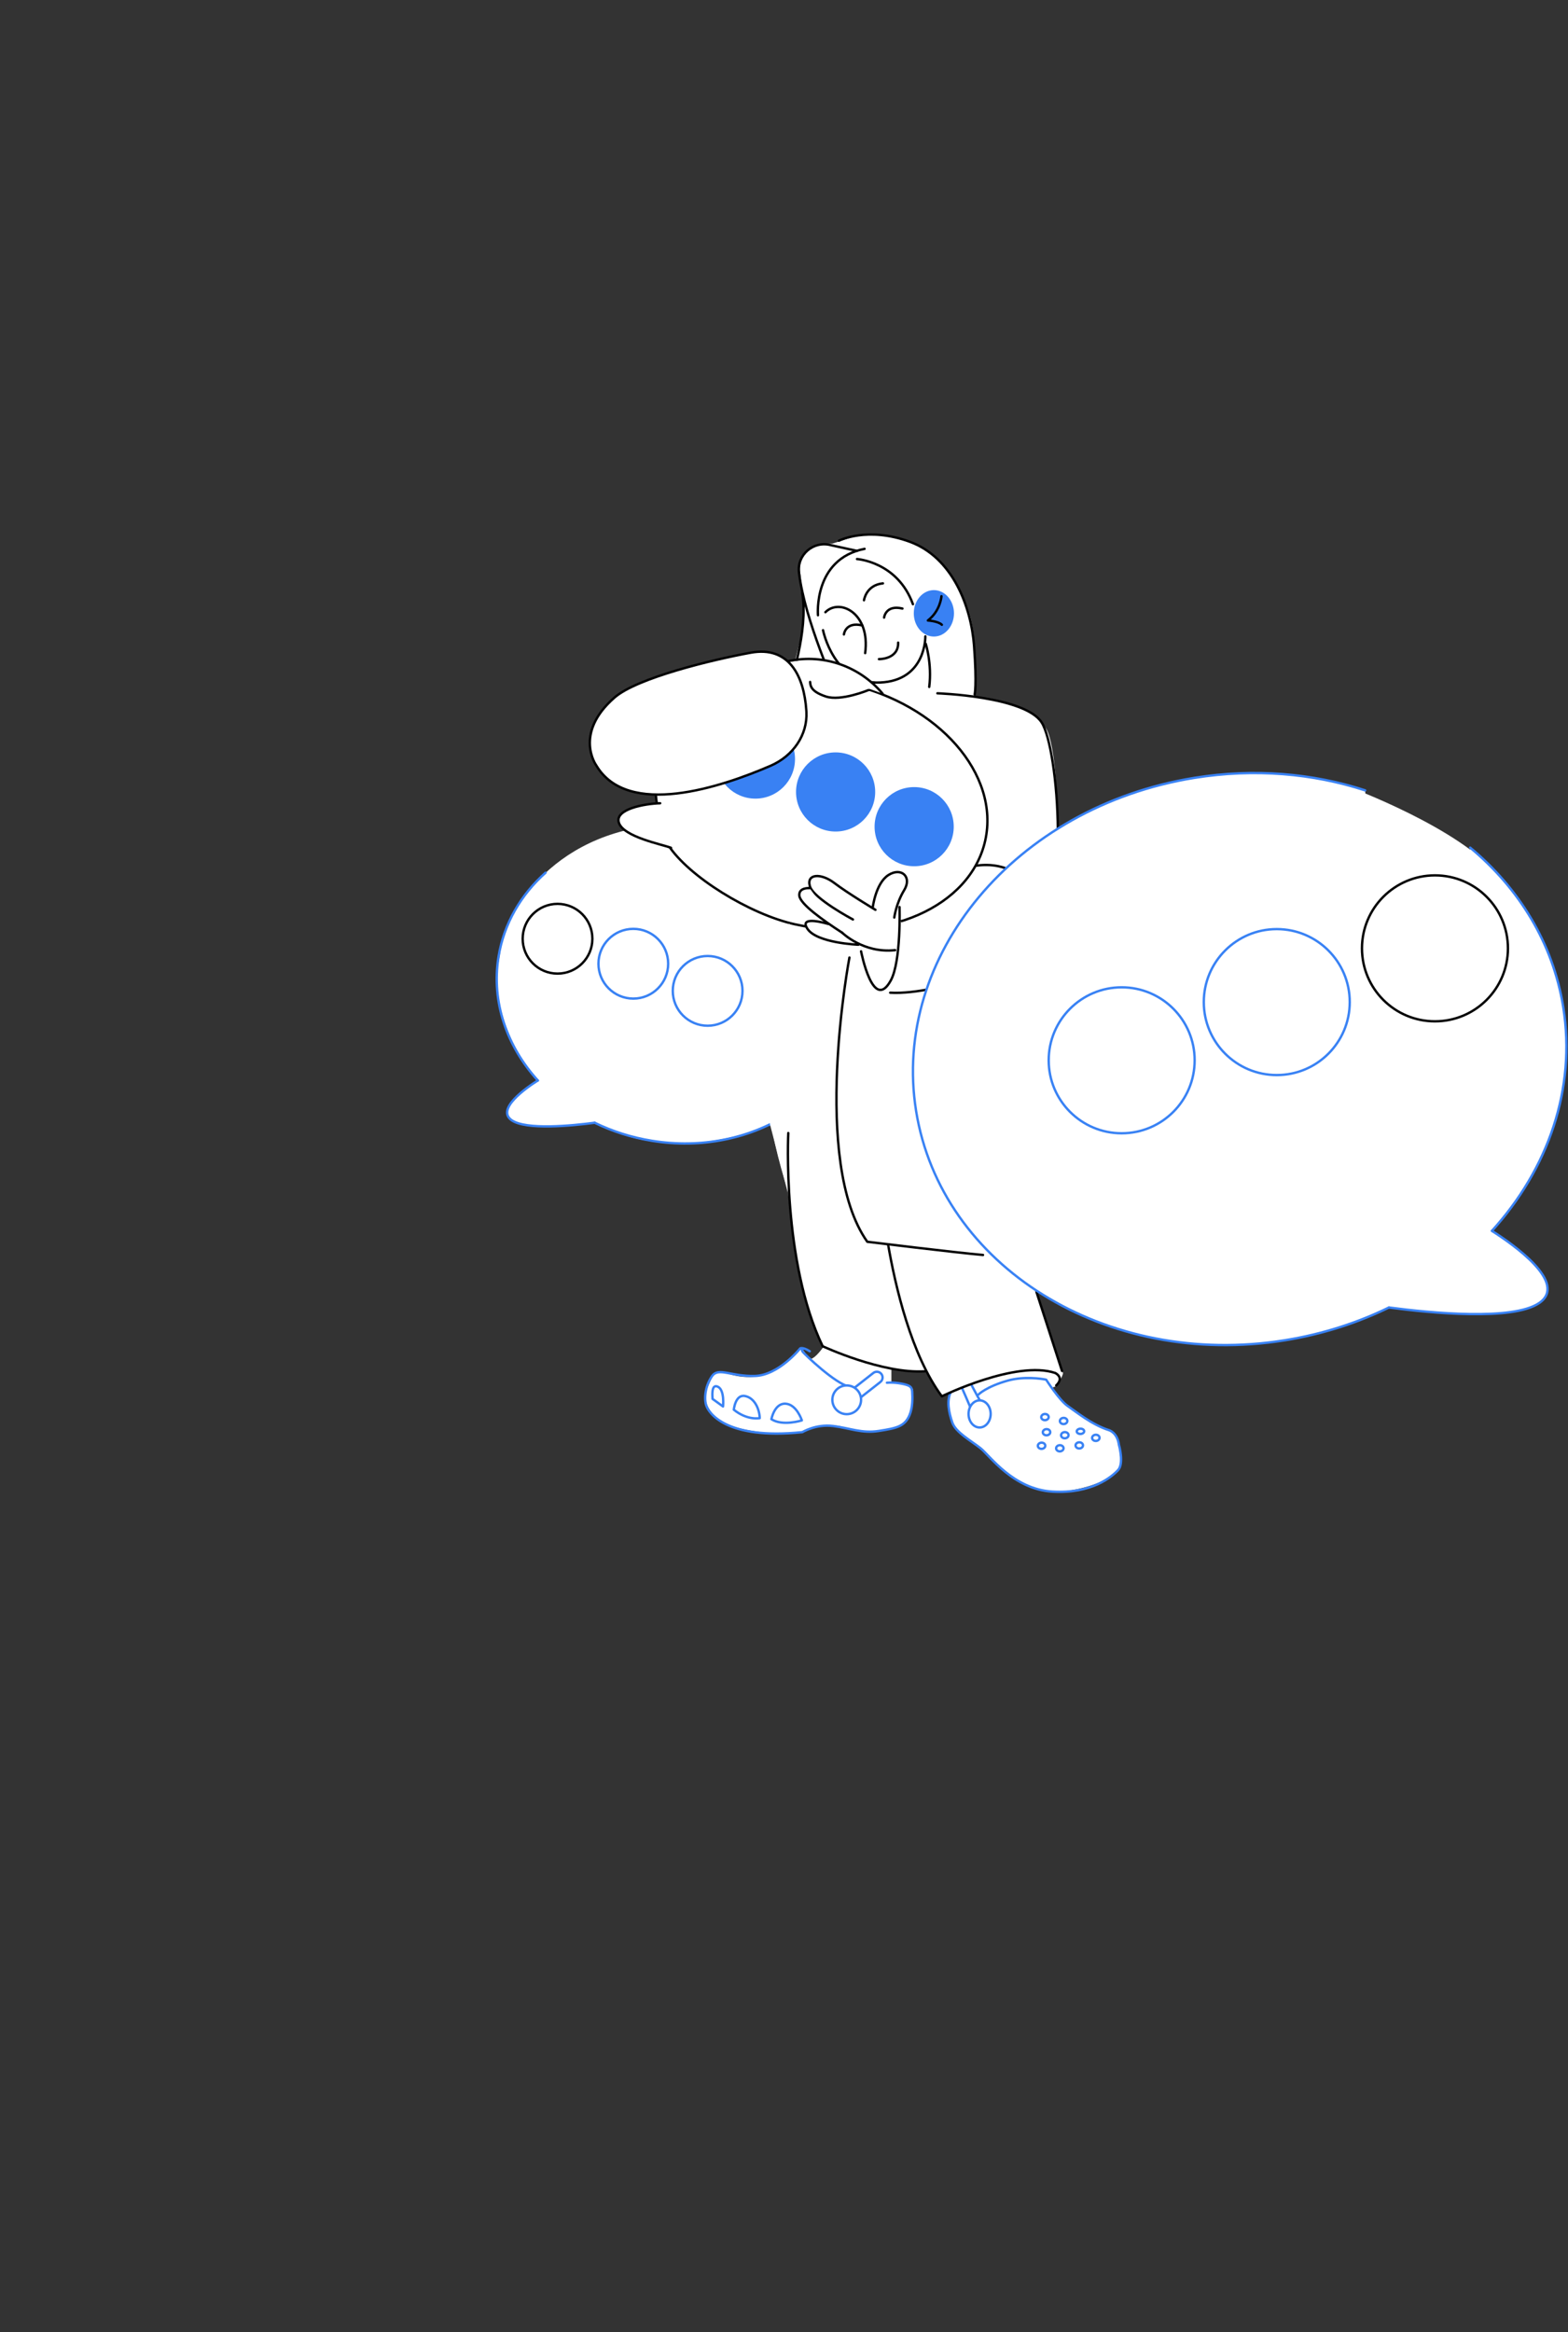 <?xml version="1.0" encoding="UTF-8"?> <svg xmlns="http://www.w3.org/2000/svg" width="1978" height="2942" viewBox="0 0 1978 2942" fill="none"><rect x="0" y="0" width="1978" height="2942" fill="#333333" stroke="none"/><path d="M916.24 1731.85C927.132 1736.55 954.683 1742.36 977.749 1728C1006.58 1710.06 1008.5 1690.2 1018.11 1711.35C1024.38 1725.13 1046.73 1686.14 1047.59 1687.64L1055.28 1701.09L1124.47 1722.24V1745.3C1133.44 1744.88 1151.51 1746.07 1152.02 1754.27C1152.66 1764.53 1148.18 1791.44 1141.13 1795.28C1134.58 1798.85 1112.17 1808.72 1092.07 1805.48C1082.37 1805.64 1067.65 1803.39 1062 1800C1056 1796.4 1035.17 1798.5 1025.5 1800L1010 1806.17C976 1811.34 938.5 1804.5 920.5 1798C902.5 1791.5 894 1779.5 891 1769.01C888 1758.52 892 1751 898 1738C902.8 1727.6 912.16 1729.57 916.24 1731.85Z" fill="white"></path><path d="M1205.5 1802C1194.3 1789.6 1196.83 1765.17 1199.5 1754.5H1201.5C1204.17 1746.5 1207.03 1728.27 1210 1725C1215 1719.5 1271 1707.5 1281 1707C1291 1706.5 1338 1730.5 1338 1739.5C1338 1746.7 1330.33 1749.83 1326.5 1750.5L1344 1771C1357.33 1780.5 1385.9 1800 1393.5 1802C1401.1 1804 1407 1809.83 1409 1812.5C1410.67 1821 1414 1840 1414 1848C1414 1858 1397.5 1864 1396 1865.5C1394.5 1867 1370 1879 1338 1881.5C1306 1884 1282.5 1867.5 1278.5 1865.5C1275.3 1863.9 1250.17 1839.83 1238 1828C1231.83 1824.5 1216.7 1814.4 1205.5 1802Z" fill="white"></path><path d="M1318.36 1791.47C1320.95 1791.37 1322.98 1789.53 1322.89 1787.38C1322.81 1785.22 1320.64 1783.56 1318.05 1783.67C1315.45 1783.77 1313.43 1785.61 1313.51 1787.76C1313.6 1789.92 1315.77 1791.58 1318.36 1791.47Z" stroke="#3982F4" stroke-width="3" stroke-linecap="round" stroke-linejoin="round"></path><path d="M1320.34 1810.56C1322.93 1810.46 1324.96 1808.63 1324.87 1806.47C1324.79 1804.31 1322.62 1802.65 1320.02 1802.76C1317.43 1802.87 1315.41 1804.7 1315.49 1806.85C1315.58 1809.01 1317.75 1810.67 1320.34 1810.56Z" stroke="#3982F4" stroke-width="3" stroke-linecap="round" stroke-linejoin="round"></path><path d="M1314.08 1827.65C1316.67 1827.54 1318.7 1825.71 1318.61 1823.55C1318.52 1821.4 1316.35 1819.74 1313.76 1819.84C1311.17 1819.95 1309.14 1821.78 1309.23 1823.94C1309.32 1826.09 1311.49 1827.75 1314.08 1827.65Z" stroke="#3982F4" stroke-width="3" stroke-linecap="round" stroke-linejoin="round"></path><path d="M1337.12 1830.84C1339.71 1830.73 1341.74 1828.9 1341.65 1826.74C1341.56 1824.59 1339.39 1822.93 1336.8 1823.03C1334.21 1823.14 1332.18 1824.97 1332.27 1827.12C1332.36 1829.28 1334.53 1830.94 1337.12 1830.84Z" stroke="#3982F4" stroke-width="3" stroke-linecap="round" stroke-linejoin="round"></path><path d="M1361.64 1827.19C1364.23 1827.08 1366.26 1825.25 1366.17 1823.1C1366.08 1820.94 1363.91 1819.28 1361.32 1819.39C1358.73 1819.49 1356.7 1821.32 1356.79 1823.48C1356.88 1825.63 1359.05 1827.3 1361.64 1827.19Z" stroke="#3982F4" stroke-width="3" stroke-linecap="round" stroke-linejoin="round"></path><path d="M1382.53 1817.67C1385.12 1817.56 1387.15 1815.73 1387.06 1813.58C1386.97 1811.42 1384.8 1809.76 1382.21 1809.86C1379.62 1809.97 1377.59 1811.8 1377.68 1813.96C1377.77 1816.11 1379.94 1817.78 1382.53 1817.67Z" stroke="#3982F4" stroke-width="3" stroke-linecap="round" stroke-linejoin="round"></path><path d="M1341.88 1796.38C1344.47 1796.28 1346.5 1794.45 1346.41 1792.29C1346.33 1790.14 1344.16 1788.47 1341.57 1788.58C1338.97 1788.69 1336.95 1790.52 1337.03 1792.67C1337.12 1794.83 1339.29 1796.49 1341.88 1796.38Z" stroke="#3982F4" stroke-width="3" stroke-linecap="round" stroke-linejoin="round"></path><path d="M1363.12 1808.84C1365.71 1808.73 1367.75 1807.16 1367.68 1805.32C1367.6 1803.49 1365.44 1802.09 1362.85 1802.2C1360.26 1802.3 1358.22 1803.87 1358.3 1805.71C1358.37 1807.54 1360.53 1808.94 1363.12 1808.84Z" stroke="#3982F4" stroke-width="3" stroke-linecap="round" stroke-linejoin="round"></path><path d="M1343.4 1814.33C1345.99 1814.23 1348.02 1812.39 1347.94 1810.24C1347.85 1808.08 1345.68 1806.42 1343.09 1806.53C1340.49 1806.63 1338.47 1808.47 1338.55 1810.62C1338.64 1812.78 1340.81 1814.44 1343.4 1814.33Z" stroke="#3982F4" stroke-width="3" stroke-linecap="round" stroke-linejoin="round"></path><path d="M925.691 1778.26C925.691 1778.26 927.531 1758.79 939.642 1760.98C951.772 1763.18 958.006 1777.15 958.381 1788.9C958.381 1788.9 942.947 1792.21 925.691 1778.26Z" stroke="#3982F4" stroke-width="3" stroke-linecap="round" stroke-linejoin="round"></path><path d="M973.103 1790.2C973.103 1790.2 976.971 1769.77 991.035 1770.69C1005.1 1771.61 1011.52 1791.76 1011.52 1791.76C1011.52 1791.76 987.298 1799.47 973.084 1790.22L973.103 1790.2Z" stroke="#3982F4" stroke-width="3" stroke-linecap="round" stroke-linejoin="round"></path><path d="M634.5 1179.5C634.5 1179.5 671.576 1064.8 812.165 1042.82C958.381 1025.19 1013.49 1115.56 1013.49 1115.56L979.636 1415.47C979.636 1415.47 857.041 1475.52 750.5 1416L749.814 1415.47C749.814 1415.47 654.254 1429.85 642.5 1410C630.746 1390.15 677.5 1363 677.5 1363C677.5 1363 628 1307 626 1233" fill="white"></path><path d="M688.255 1100.83C657.142 1128.57 635.604 1165.07 628.845 1207.13C619.681 1264.15 639.472 1319.99 678.472 1362.97" stroke="#3982F4" stroke-width="3" stroke-linecap="round" stroke-linejoin="round"></path><path d="M750.144 1416.27C772.226 1427.05 796.561 1434.88 822.548 1439.07C946.927 1459.08 1061.84 1387.68 1079.23 1279.58C1096.62 1171.49 1009.91 1067.64 885.527 1047.64C852.16 1042.27 849.193 1031.14 818.906 1037.86" stroke="#3982F4" stroke-width="3" stroke-linecap="round" stroke-linejoin="round"></path><path d="M892.662 1293.89C916.949 1293.89 936.638 1274.2 936.638 1249.92C936.638 1225.63 916.949 1205.94 892.662 1205.94C868.375 1205.94 848.686 1225.63 848.686 1249.92C848.686 1274.2 868.375 1293.89 892.662 1293.89Z" fill="white" stroke="#3982F4" stroke-width="3" stroke-linecap="round" stroke-linejoin="round"></path><path d="M798.908 1259.66C823.196 1259.66 842.884 1239.97 842.884 1215.69C842.884 1191.4 823.196 1171.71 798.908 1171.71C774.621 1171.71 754.933 1191.4 754.933 1215.69C754.933 1239.97 774.621 1259.66 798.908 1259.66Z" fill="white" stroke="#3982F4" stroke-width="3" stroke-linecap="round" stroke-linejoin="round"></path><path d="M703.314 1228.14C727.602 1228.14 747.29 1208.45 747.29 1184.16C747.29 1159.88 727.602 1140.19 703.314 1140.19C679.027 1140.19 659.339 1159.88 659.339 1184.16C659.339 1208.45 679.027 1228.14 703.314 1228.14Z" fill="white" stroke="black" stroke-width="3" stroke-linecap="round" stroke-linejoin="round"></path><path d="M750.144 1416.27C720.796 1420.16 664.014 1425.64 645.65 1413.23C625.052 1399.26 663.826 1372.24 678.472 1362.95" stroke="#3982F4" stroke-width="3" stroke-linecap="round" stroke-linejoin="round"></path><path d="M952.016 1048.19C952.016 1048.19 960.954 1091.65 1009.81 1124.36L1006.13 1140.88C1006.13 1140.88 942.214 1267.62 971.6 1419.46L994.133 1505.67C994.133 1505.67 1008.63 1656.25 1039.01 1698.38C1039.01 1698.38 1120.41 1733.93 1155.67 1730H1167.54L1189.2 1761.25C1189.2 1761.25 1273.35 1714.32 1327.95 1731.47C1327.95 1731.47 1340.19 1731.22 1333.83 1746.66C1333.83 1746.66 1340.93 1735.64 1340.93 1732.2C1340.93 1728.76 1307.25 1632.72 1307.25 1632.72L1253.72 1227.2L1302.96 1211.03C1302.96 1211.03 1333.08 1140.49 1334.56 1081.72C1336.02 1022.95 1331.61 939.192 1319.86 919.346C1308.1 899.499 1279.45 884.817 1236.09 878.94L1229.11 879.315C1229.11 879.315 1236.83 803.272 1218.46 761.401C1200.1 719.531 1166.3 665.512 1079.23 676.177L1050.2 685.734C1050.2 685.734 1029.62 685.358 1020.81 692.719C1011.99 700.06 1007.22 711.457 1009.79 724.675C1009.79 724.675 1016.4 783.445 1012.74 795.574C1009.06 807.703 990.34 884.103 990.34 884.103C990.34 884.103 897.393 912.755 881.226 941.408C865.059 970.06 861.379 1006.8 887.104 1029.58C912.828 1052.36 952.016 1048.19 952.016 1048.19Z" fill="white"></path><path d="M1220.25 1711.38C1220.25 1711.38 1213.07 1722.53 1221.37 1738.92C1229.67 1755.31 1236.99 1769.11 1241.29 1773.92C1245.59 1778.73 1250.29 1785.6 1245.26 1791.66C1240.22 1797.75 1232.21 1795.42 1228.58 1786.18C1224.98 1776.93 1211.68 1746.36 1211.04 1745.21C1210.41 1744.07 1204.64 1725.22 1220.23 1711.36L1220.25 1711.38Z" stroke="#3982F4" stroke-width="3" stroke-linecap="round" stroke-linejoin="round"></path><path d="M1759.91 1498.6C1757.12 1500.27 1705.19 1528.17 1679.58 1541.91L1740.35 1650.18L1759.91 1647.39L1882.86 1553.78V1541.91L1891.94 1489.52V1442.71C1877.74 1444.11 1848.21 1447.6 1843.74 1450.4C1838.15 1453.89 1763.41 1496.5 1759.91 1498.6Z" fill="white"></path><path d="M1038.24 794.973C1038.24 794.973 1051.83 863.43 1110.12 860.971C1168.4 858.53 1167.31 802.802 1167.31 802.802" stroke="black" stroke-width="3" stroke-linecap="round" stroke-linejoin="round"></path><path d="M1091.38 823.869C1098.18 773.362 1059.23 754.248 1041.23 772.254" stroke="black" stroke-width="3" stroke-linecap="round" stroke-linejoin="round"></path><path d="M1115.26 779.05C1115.26 779.05 1117.1 762.527 1138.42 767.653" stroke="black" stroke-width="3" stroke-linecap="round" stroke-linejoin="round"></path><path d="M1064.57 800.343C1064.57 800.343 1066.41 783.82 1087.72 788.946" stroke="black" stroke-width="3" stroke-linecap="round" stroke-linejoin="round"></path><path d="M1108.77 831.455C1108.77 831.455 1133.5 831.944 1133.01 810.633" stroke="black" stroke-width="3" stroke-linecap="round" stroke-linejoin="round"></path><path d="M1178.07 802.972C1192.07 802.972 1203.42 789.858 1203.42 773.681C1203.42 757.504 1192.07 744.391 1178.07 744.391C1164.07 744.391 1152.72 757.504 1152.72 773.681C1152.72 789.858 1164.07 802.972 1178.07 802.972Z" fill="#3981F3"></path><path d="M1089.91 757.177C1089.91 757.177 1092.49 737.969 1113.8 735.885" stroke="black" stroke-width="3" stroke-linecap="round" stroke-linejoin="round"></path><path d="M1187.63 752.107C1187.63 752.107 1186.41 770.47 1170.49 782.712C1170.49 782.712 1183.46 783.445 1188.12 788.101" stroke="black" stroke-width="3" stroke-linecap="round" stroke-linejoin="round"></path><path d="M1031.86 776.104C1031.86 776.104 1025.6 705.205 1090.63 692.344" stroke="black" stroke-width="3" stroke-linecap="round" stroke-linejoin="round"></path><path d="M996.236 863.9C996.236 863.9 1020.12 795.931 1012.03 748.184" stroke="black" stroke-width="3" stroke-linecap="round" stroke-linejoin="round"></path><path d="M1055.38 870.883C1055.38 870.883 1015.03 782.429 1007.9 722.177C1005.23 699.74 1026.3 681.808 1048.12 687.704L1081.11 694.914" stroke="black" stroke-width="3" stroke-linecap="round" stroke-linejoin="round"></path><path d="M1081.09 705.205C1081.09 705.205 1132.16 708.51 1151.63 762.153" stroke="black" stroke-width="3" stroke-linecap="round" stroke-linejoin="round"></path><path d="M1058.31 682.054C1058.31 682.054 1094.31 663.691 1147.95 683.518C1201.6 703.365 1225.11 765.063 1228.77 815.026C1232.45 864.989 1229.5 876.01 1229.5 876.01" stroke="black" stroke-width="3" stroke-linecap="round" stroke-linejoin="round"></path><path d="M1167.8 812.115C1167.8 812.115 1175.88 837.087 1172.21 866.491" stroke="black" stroke-width="3" stroke-linecap="round" stroke-linejoin="round"></path><path d="M1182.49 874.565C1182.49 874.565 1292.71 878.246 1314 911.31C1335.29 944.375 1351.48 1143.48 1301.51 1207.41C1301.51 1207.41 1186.17 1255.91 1122.96 1252.23" stroke="black" stroke-width="3" stroke-linecap="round" stroke-linejoin="round"></path><path d="M1228.28 1092.27C1233.18 1092.27 1269.42 1083.45 1296.86 1114.8" stroke="black" stroke-width="3" stroke-linecap="round" stroke-linejoin="round"></path><path d="M1701.95 992.854C1701.95 992.854 1841.56 1044.28 1890.04 1104.53C1938.54 1164.79 1928.25 1364.62 1928.25 1364.62L1853.31 1510.1L1704.9 1607.08L1647.59 1582.1" fill="white"></path><path d="M842.79 1065.78C868.759 1105.94 945.894 1153.28 1002.54 1165.89C1116.62 1191.3 1224.19 1144.04 1242.83 1060.33C1261.48 976.631 1184.1 888.177 1070.03 862.791C955.959 837.387 848.367 884.647 829.74 968.35C826.266 983.991 826.116 999.8 828.951 1015.35" fill="white"></path><path d="M842.79 1065.78C868.759 1105.94 945.894 1153.28 1002.54 1165.89C1116.62 1191.3 1224.19 1144.04 1242.83 1060.33C1261.48 976.631 1184.1 888.177 1070.03 862.791C955.959 837.387 848.367 884.647 829.74 968.35C826.266 983.991 826.116 999.8 828.951 1015.35" stroke="black" stroke-width="3" stroke-linecap="round" stroke-linejoin="round"></path><path d="M832.782 1013.25C812.428 1013.88 775.85 1020.76 780.582 1037.39C785.84 1055.89 836.237 1065.29 846.471 1069.48" fill="white"></path><path d="M832.782 1013.25C812.428 1013.88 775.85 1020.76 780.582 1037.39C785.84 1055.89 836.237 1065.29 846.471 1069.48" stroke="black" stroke-width="3" stroke-linecap="round" stroke-linejoin="round"></path><path d="M952.955 1007.42C980.529 1007.42 1002.88 985.071 1002.88 957.498C1002.88 929.925 980.529 907.572 952.955 907.572C925.38 907.572 903.027 929.925 903.027 957.498C903.027 985.071 925.38 1007.42 952.955 1007.42Z" fill="#3981F3"></path><path d="M1054.11 1048.94C1081.68 1048.94 1104.03 1026.59 1104.03 999.012C1104.03 971.439 1081.68 949.087 1054.11 949.087C1026.53 949.087 1004.18 971.439 1004.18 999.012C1004.18 1026.59 1026.53 1048.94 1054.11 1048.94Z" fill="#3981F3"></path><path d="M1153.19 1092.72C1180.77 1092.72 1203.12 1070.37 1203.12 1042.8C1203.12 1015.23 1180.77 992.873 1153.19 992.873C1125.62 992.873 1103.26 1015.23 1103.26 1042.8C1103.26 1070.37 1125.62 1092.72 1153.19 1092.72Z" fill="#3981F3"></path><path d="M1082.8 1191.71C1082.8 1191.71 1030.75 1189.76 1018.64 1171.75C1006.51 1153.75 1044.72 1165.5 1044.72 1165.5" fill="white"></path><path d="M1082.8 1191.71C1082.8 1191.71 1030.75 1189.76 1018.64 1171.75C1006.51 1153.75 1044.72 1165.5 1044.72 1165.5" stroke="black" stroke-width="3" stroke-linecap="round" stroke-linejoin="round"></path><path d="M995.004 1504.88C937.724 1334.44 976.914 1214.09 995.747 1164.32Z" fill="white"></path><path d="M1307.39 1629.48L1339.72 1729.4" stroke="black" stroke-width="3" stroke-linecap="round" stroke-linejoin="round"></path><path d="M994.395 1429.27C994.395 1429.27 986.321 1590.91 1037.75 1698.18C1037.75 1698.18 1113.06 1733.31 1166.85 1729.81" stroke="black" stroke-width="3" stroke-linecap="round" stroke-linejoin="round"></path><path d="M1071.53 1207.88C1071.53 1207.88 1022.54 1465.52 1094.06 1566.42C1094.06 1566.42 1205.75 1580.13 1240.04 1583.08" stroke="black" stroke-width="3" stroke-linecap="round" stroke-linejoin="round"></path><path d="M1118.85 1744.22C1128.16 1743.39 1140.01 1745.51 1144.91 1747.39C1149.04 1748.97 1150.36 1750.98 1150.68 1755.39C1151.24 1763.01 1151.37 1775.84 1147.28 1785.28C1141.08 1799.61 1130.64 1801.54 1108.95 1805.01C1087.29 1808.51 1072.56 1801.52 1050.9 1798.82C1029.23 1796.11 1012.2 1806.55 1012.2 1806.55C915.419 1816.62 893.356 1781.79 890.653 1772.1C887.949 1762.41 890.258 1746.94 898.389 1735.71C906.519 1724.48 921.991 1736.48 952.185 1735.71C982.378 1734.94 1009.47 1700.88 1009.47 1700.88C1009.47 1700.88 1013.04 1699.04 1021.47 1704.54" stroke="#3982F4" stroke-width="3" stroke-linecap="round" stroke-linejoin="round"></path><path d="M1013.74 1701.29C1013.74 1701.29 1010.13 1701.8 1012.53 1705.09C1014.94 1708.35 1054.33 1746.21 1071.55 1749.12" stroke="#3982F4" stroke-width="3" stroke-linecap="round" stroke-linejoin="round"></path><path d="M1101.65 1731.93L1067.3 1758.91C1064.16 1761.37 1063.62 1765.92 1066.08 1769.06C1068.55 1772.2 1073.09 1772.74 1076.23 1770.28L1110.58 1743.3C1113.72 1740.84 1114.27 1736.29 1111.8 1733.15C1109.34 1730.01 1104.79 1729.47 1101.65 1731.93Z" stroke="#3982F4" stroke-width="3" stroke-linecap="round" stroke-linejoin="round"></path><path d="M1068.11 1783.89C1078.12 1783.89 1086.23 1775.78 1086.23 1765.77C1086.23 1755.77 1078.12 1747.65 1068.11 1747.65C1058.11 1747.65 1049.99 1755.77 1049.99 1765.77C1049.99 1775.78 1058.11 1783.89 1068.11 1783.89Z" fill="white" stroke="#3982F4" stroke-width="3" stroke-linecap="round" stroke-linejoin="round"></path><path d="M898.877 1764.66C898.877 1762.47 896.68 1745.19 905.486 1749.23C914.312 1753.27 912.096 1774.2 912.096 1774.2L898.877 1764.65V1764.66Z" stroke="#3982F4" stroke-width="3" stroke-linecap="round" stroke-linejoin="round"></path><path d="M1234.29 1759.16C1234.29 1759.16 1243.85 1749.25 1271.39 1741.53C1291.66 1735.86 1314.07 1739.15 1319.71 1740.39C1319.71 1740.39 1336.34 1766.43 1346.92 1773.62C1357.49 1780.83 1376.94 1797.05 1398.97 1804.08C1398.97 1804.08 1409.35 1806.87 1411.45 1822.36C1411.45 1822.36 1418.29 1845.87 1410.42 1854.41C1402.55 1862.96 1377.02 1884.55 1327.56 1881.58C1278.12 1878.62 1248.79 1836.37 1236.94 1826.87C1225.09 1817.37 1205.58 1807 1201.24 1794.27C1196.91 1781.53 1193.98 1767.27 1199.38 1755.9" stroke="#3982F4" stroke-width="3" stroke-linecap="round" stroke-linejoin="round"></path><path d="M1120.28 1569.6C1129.46 1622.73 1149.47 1709.2 1188.12 1761.36C1188.12 1761.36 1282.17 1715.3 1331.14 1731.96C1331.14 1731.96 1343.16 1737.59 1332.38 1747.63" fill="white"></path><path d="M1120.28 1569.6C1129.46 1622.73 1149.47 1709.2 1188.12 1761.36C1188.12 1761.36 1282.17 1715.3 1331.14 1731.96C1331.14 1731.96 1343.16 1737.59 1332.38 1747.63" stroke="black" stroke-width="3" stroke-linecap="round" stroke-linejoin="round"></path><path d="M1722.14 997.022C1656.3 975.561 1582.49 969.027 1506.75 981.231C1281.33 1017.49 1124.14 1205.7 1155.67 1401.61C1187.2 1597.5 1395.47 1726.92 1620.89 1690.65C1667.98 1683.06 1712.09 1668.87 1752.12 1649.34" fill="white"></path><path d="M1722.14 997.022C1656.3 975.561 1582.49 969.027 1506.75 981.231C1281.33 1017.49 1124.14 1205.7 1155.67 1401.61C1187.2 1597.5 1395.47 1726.92 1620.89 1690.65C1667.98 1683.06 1712.09 1668.87 1752.12 1649.34" stroke="#3982F4" stroke-width="3" stroke-linecap="round" stroke-linejoin="round"></path><path d="M1882.01 1552.68C1952.7 1474.82 1988.58 1373.59 1971.97 1270.25C1959.01 1189.7 1916.16 1120.4 1854.55 1069.23" fill="white"></path><path d="M1882.01 1552.68C1952.7 1474.82 1988.58 1373.59 1971.97 1270.25C1959.01 1189.7 1916.16 1120.4 1854.55 1069.23" stroke="#3982F4" stroke-width="3" stroke-linecap="round" stroke-linejoin="round"></path><path d="M1414.96 1429.57C1465.81 1429.57 1507.03 1388.35 1507.03 1337.51C1507.03 1286.67 1465.81 1245.45 1414.96 1245.45C1364.12 1245.45 1322.9 1286.67 1322.9 1337.51C1322.9 1388.35 1364.12 1429.57 1414.96 1429.57Z" fill="white" stroke="#3982F4" stroke-width="3" stroke-linecap="round" stroke-linejoin="round"></path><path d="M993.663 834.834C993.663 834.834 1030.41 829.934 1048.04 834.59C1065.67 839.247 1096.3 854.681 1101.69 862.266C1107.08 869.852 1113.4 875.015 1113.4 875.015L1097.03 869.007C1097.03 869.007 1060.04 884.309 1045.84 879.409C1031.63 874.508 1021.85 867.899 1022.34 863.242C1022.82 858.586 1011.31 862.51 1011.31 862.51" fill="white"></path><path d="M1610.62 1356.13C1661.47 1356.13 1702.68 1314.92 1702.68 1264.07C1702.68 1213.23 1661.47 1172.01 1610.62 1172.01C1559.78 1172.01 1518.56 1213.23 1518.56 1264.07C1518.56 1314.92 1559.78 1356.13 1610.62 1356.13Z" fill="white" stroke="#3982F4" stroke-width="3" stroke-linecap="round" stroke-linejoin="round"></path><path d="M1810.16 1288.35C1861.01 1288.35 1902.23 1247.14 1902.23 1196.29C1902.23 1145.45 1861.01 1104.23 1810.16 1104.23C1759.32 1104.23 1718.1 1145.45 1718.1 1196.29C1718.1 1247.14 1759.32 1288.35 1810.16 1288.35Z" fill="white" stroke="black" stroke-width="3" stroke-linecap="round" stroke-linejoin="round"></path><path d="M1235.76 1800.68C1243.46 1800.68 1249.71 1793.03 1249.71 1783.59C1249.71 1774.15 1243.46 1766.5 1235.76 1766.5C1228.05 1766.5 1221.8 1774.15 1221.8 1783.59C1221.8 1793.03 1228.05 1800.68 1235.76 1800.68Z" fill="white" stroke="#3982F4" stroke-width="3" stroke-linecap="round" stroke-linejoin="round"></path><path d="M991.692 834.646C991.692 834.646 993.269 834.214 996.067 833.651C1039.74 824.695 1084.75 840.823 1113.37 875.014" stroke="black" stroke-width="3" stroke-linecap="round" stroke-linejoin="round"></path><path d="M775.155 879.953C803.621 855.056 899.102 832.093 947.115 823.343C995.128 814.593 1014.15 852.314 1017.15 896.025C1017.21 896.72 1017.25 897.433 1017.28 898.147C1018.73 926.837 1000.8 953.574 971.863 966.079C909.899 992.872 791.867 1032.38 752.191 965.496C752.191 965.496 723.068 925.522 775.136 879.971L775.155 879.953Z" fill="white" stroke="black" stroke-width="3" stroke-linecap="round" stroke-linejoin="round"></path><path d="M1021.94 860.239C1022.34 865.008 1022.73 872.256 1041.79 878.602C1060.83 884.949 1095.43 870.529 1095.43 870.529" stroke="black" stroke-width="3" stroke-linecap="round" stroke-linejoin="round"></path><path d="M1019.12 1141.22C1019.12 1141.22 1083.77 1199.5 1104.84 1198.04C1125.91 1196.57 1134.72 1201.96 1134.72 1201.96L1136.67 1162.29L1116.09 1148.58" fill="white"></path><path d="M1104.35 1147.7C1104.35 1147.7 1069.09 1126.56 1052.44 1113.83C1035.78 1101.1 1017.17 1102.08 1021.58 1117.75C1026 1133.43 1075.96 1159.87 1075.96 1159.87" stroke="black" stroke-width="3" stroke-linecap="round" stroke-linejoin="round"></path><path d="M1021.21 1120.32C1021.21 1120.32 1007.26 1119.22 1008.35 1129.88C1009.44 1140.55 1038.47 1161.11 1062.35 1176.54" fill="white"></path><path d="M1021.21 1120.32C1021.21 1120.32 1007.26 1119.22 1008.35 1129.88C1009.44 1140.55 1038.47 1161.11 1062.35 1176.54" stroke="black" stroke-width="3" stroke-linecap="round" stroke-linejoin="round"></path><path d="M1128.11 1157.42C1128.11 1157.42 1130.3 1139.79 1140.59 1122.9C1150.88 1106 1136.91 1093.51 1120.75 1103.8C1104.58 1114.09 1100.9 1144.94 1100.9 1144.94" stroke="black" stroke-width="3" stroke-linecap="round" stroke-linejoin="round"></path><path d="M1134.74 1144.21C1134.74 1144.21 1136.93 1212.53 1123.71 1236.77C1101.29 1277.86 1086.23 1200.03 1086.23 1200.03" stroke="black" stroke-width="3" stroke-linecap="round" stroke-linejoin="round"></path><path d="M1062.35 1176.52C1062.35 1176.52 1089.16 1202.98 1129.21 1198.56" stroke="black" stroke-width="3" stroke-linecap="round" stroke-linejoin="round"></path><path d="M1882 1552.68C1908.56 1569.52 1978.84 1618.49 1941.49 1643.8C1908.24 1666.32 1805.3 1656.36 1752.12 1649.32" fill="white"></path><path d="M1882 1552.68C1908.56 1569.52 1978.84 1618.49 1941.49 1643.8C1908.24 1666.32 1805.3 1656.36 1752.12 1649.32" stroke="#3982F4" stroke-width="3" stroke-linecap="round" stroke-linejoin="round"></path></svg> 
